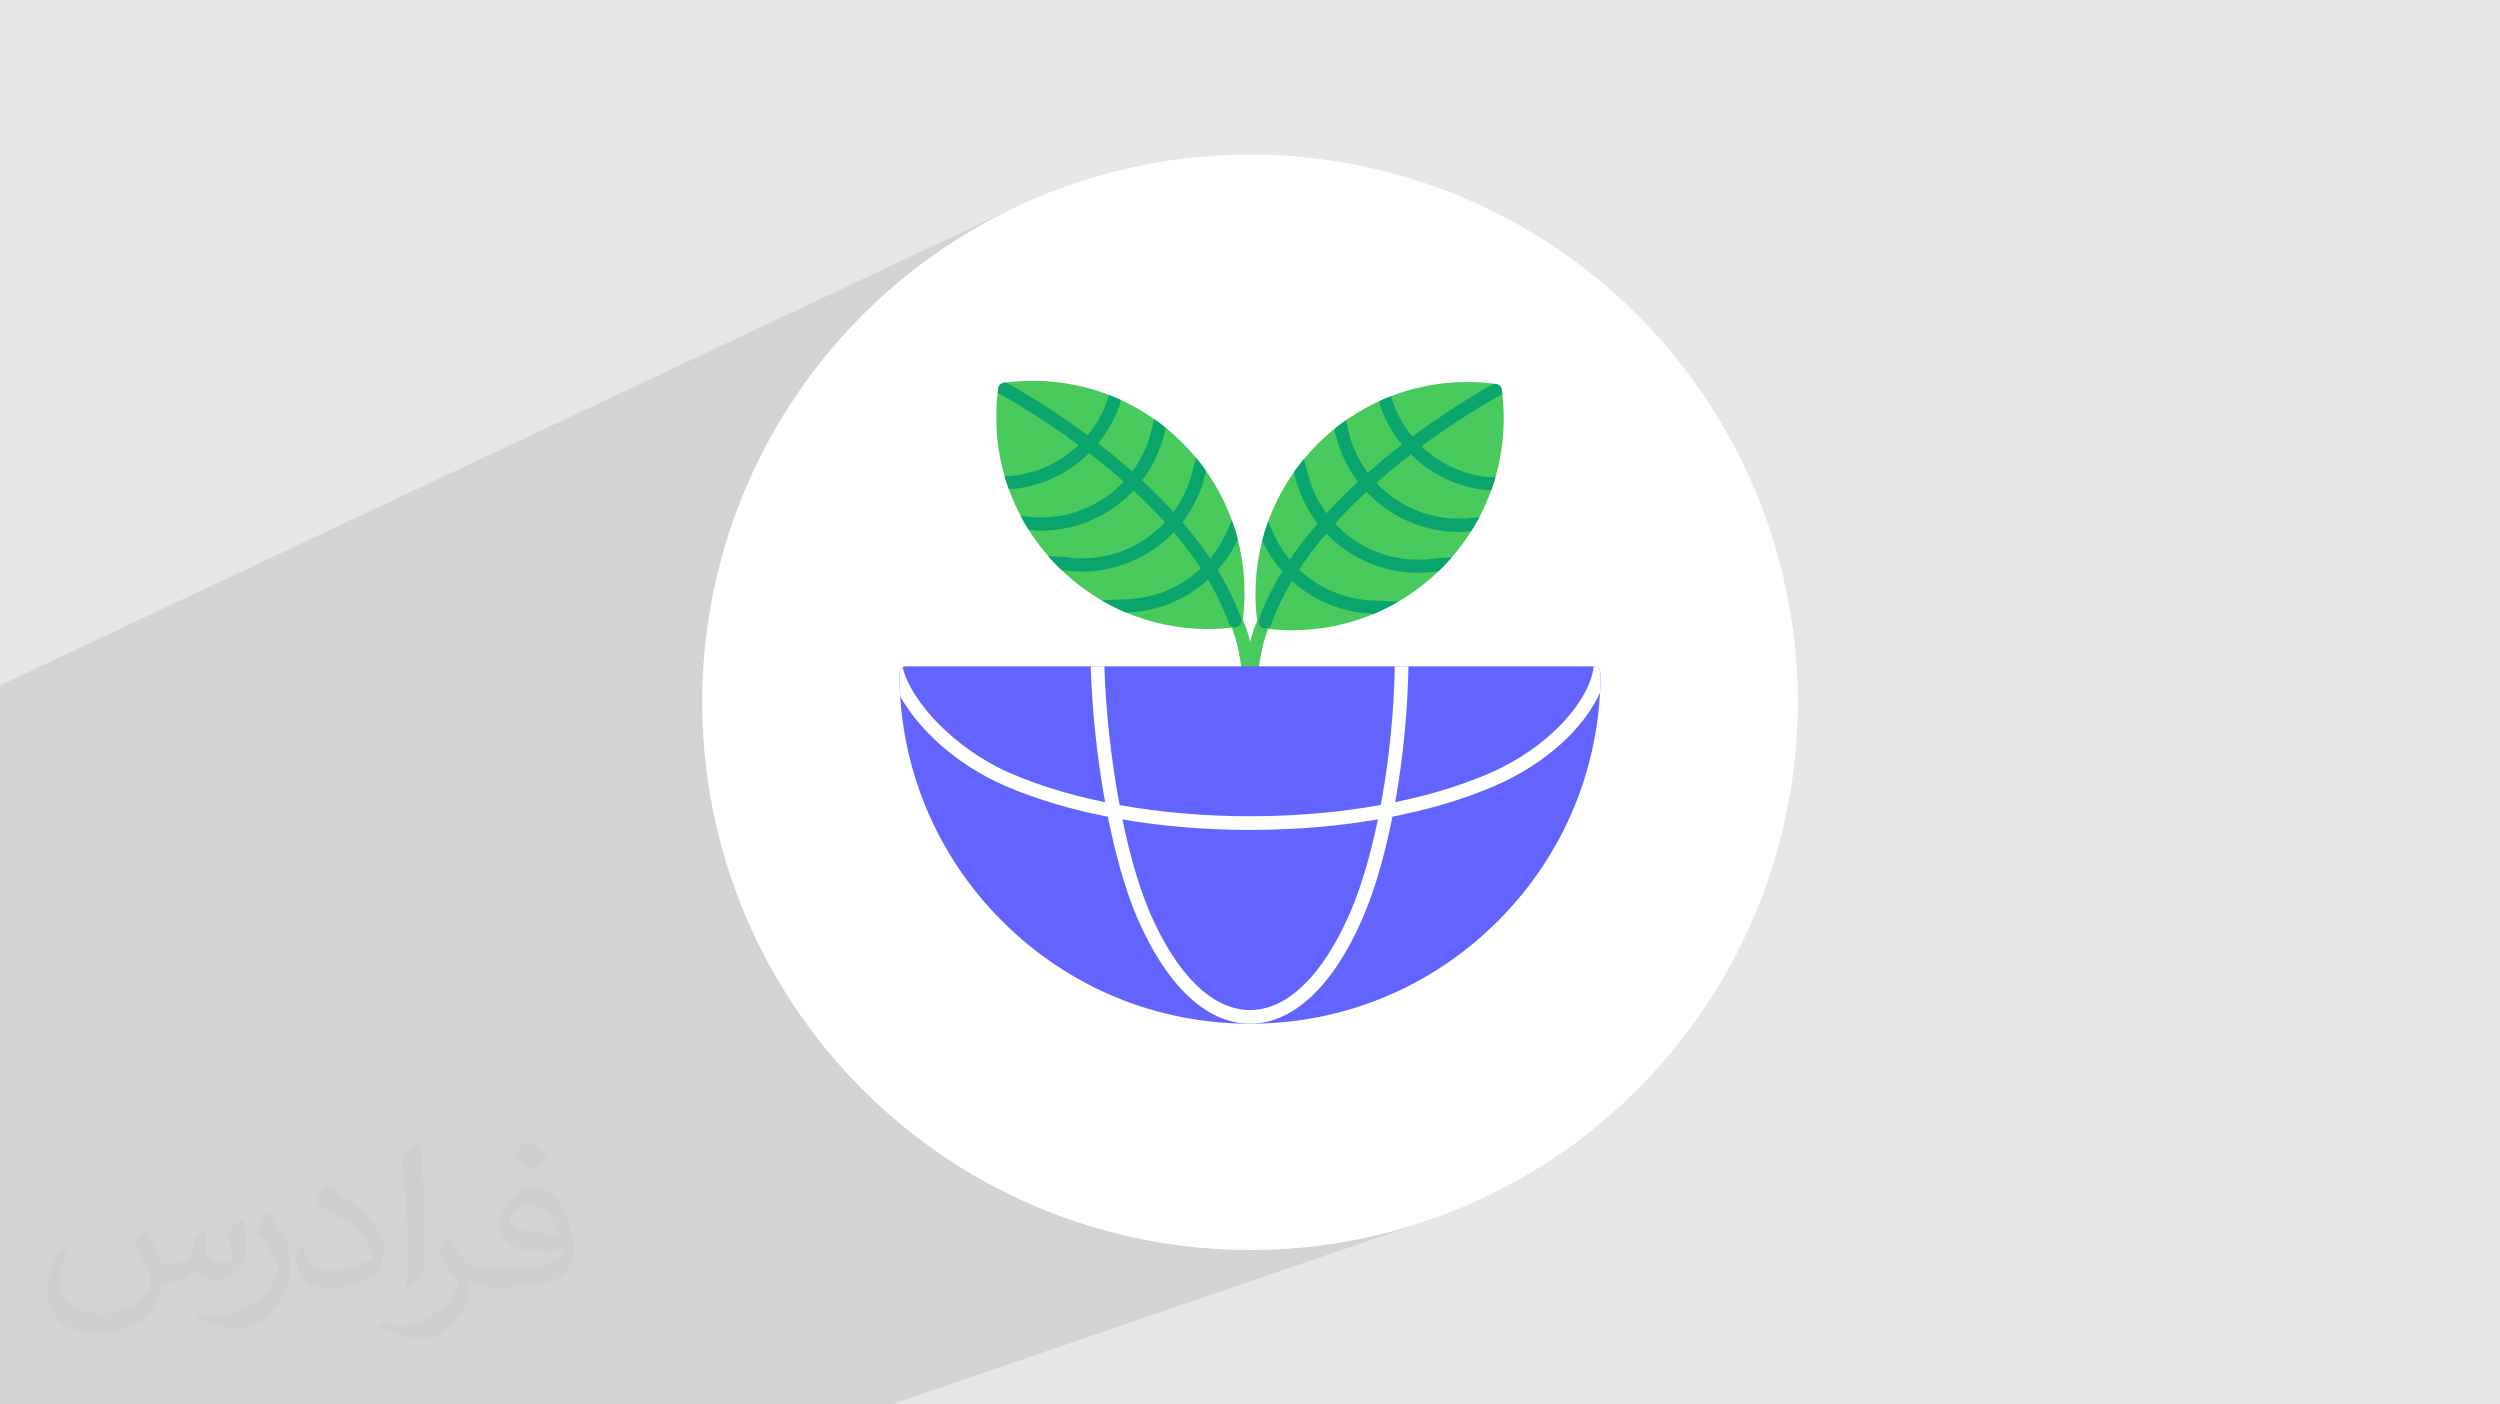 <?xml version="1.0" encoding="UTF-8"?>
<!DOCTYPE svg PUBLIC "-//W3C//DTD SVG 1.0//EN" "http://www.w3.org/TR/2001/REC-SVG-20010904/DTD/svg10.dtd">
<!-- Creator: CorelDRAW -->
<svg xmlns="http://www.w3.org/2000/svg" xml:space="preserve" width="94.192mm" height="52.917mm" version="1.0" style="shape-rendering:geometricPrecision; text-rendering:geometricPrecision; image-rendering:optimizeQuality; fill-rule:evenodd; clip-rule:evenodd"
viewBox="0 0 9404.92 5283.66"
 xmlns:xlink="http://www.w3.org/1999/xlink"
 xmlns:xodm="http://www.corel.com/coreldraw/odm/2003">
 <defs>
  <style type="text/css">
   <![CDATA[
    .fil5 {fill:#09A56C}
    .fil4 {fill:#48CB5C}
    .fil6 {fill:#6363FF}
    .fil3 {fill:white}
    .fil2 {fill:#373435;fill-opacity:0.031}
    .fil1 {fill:#2B2A29;fill-opacity:0.102}
    .fil0 {fill:#E6E7E8}
   ]]>
  </style>
 </defs>
 <g id="Layer_x0020_1">
  <polygon class="fil0" points="-0,0 9404.92,0 9404.92,5283.66 -0,5283.66 "/>
  <polygon class="fil1" points="3352.41,5283.66 -0,5283.66 -0,2578.2 3809.09,784.4 3720.24,829.9 3633.95,879.53 3550.35,933.13 3469.55,990.57 3391.71,1051.75 3316.94,1116.51 3245.38,1184.75 3177.14,1256.31 3112.38,1331.07 3051.2,1408.92 2993.76,1489.71 2940.16,1573.32 2890.53,1659.61 2845.03,1748.46 2803.77,1839.73 2766.87,1933.31 2734.47,2029.06 2706.7,2126.85 2683.7,2226.54 2665.57,2328.02 2652.46,2431.14 2644.52,2535.79 2641.83,2641.83 2644.52,2747.87 2652.46,2852.52 2665.57,2955.65 2683.7,3057.12 2706.7,3156.81 2734.47,3254.6 2766.87,3350.35 2803.77,3443.93 2845.03,3535.2 2890.53,3624.05 2940.16,3710.34 2993.76,3793.95 3051.2,3874.74 3112.38,3952.59 3177.14,4027.35 3245.38,4098.91 3316.94,4167.15 3391.71,4231.91 3469.55,4293.09 3550.35,4350.53 3633.95,4404.13 3720.24,4453.76 3809.09,4499.26 3900.37,4540.53 3993.94,4577.42 4089.69,4609.82 4187.48,4637.59 4287.17,4660.59 4388.65,4678.72 4491.77,4691.83 4596.42,4699.77 4702.46,4702.46 4808.5,4699.77 4913.15,4691.83 5016.28,4678.72 5117.75,4660.59 5217.44,4637.59 5315.23,4609.82 5410.98,4577.42 "/>
  <path class="fil2" d="M548.54 4627.69c17.95,27.21 29.6,53.36 40.96,82.43 8.45,16.91 12.93,48.09 52.57,48.09 11.61,0 28.28,-3.42 43.06,-11.61 16.63,-8.73 29.32,-21.94 35.94,-42l15.85 -53.36 38.57 -19.02 2.64 2.64c-5.27,20.09 -6.59,39.36 -6.59,54.43 0,44.63 38.57,61.56 69.22,61.56 17.95,0 34.09,-8.73 34.09,-25.11 0,-21.13 -8.98,-57.06 -20.62,-89.29 17.95,-17.95 35.94,-35.94 56.53,-50.47l3.17 1.6c8.98,38.04 14,75.56 14,100.66 0,24.57 -10.83,51.79 -19.81,69.49 -18.49,34.87 -51.25,62.62 -90.87,62.62 -30.1,0 -63.65,-15.07 -86.66,-43.06l-1.32 0c-21.66,26.96 -55.22,51.25 -108.86,51.25l-16.63 0c-2.64,35.41 -10.29,60.49 -21.94,82.95 -31.95,62.34 -126.81,106.47 -216.1,106.47 -124.17,0 -186.51,-71.59 -186.51,-166.96 0,-58.91 19.27,-113.6 48.88,-152.42l24.29 10.04c-18.49,35.41 -30.91,68.68 -30.91,101.45 0,89.29 72.66,131.83 156.4,131.83 77.68,0 173.83,-49.41 191.28,-106.72 -6.59,-62.62 -30.1,-91.93 -66.04,-148.99 10.83,-19.02 24.83,-38.04 42.28,-58.38l3.17 0 0 0 0 0 -0.02 -0.09zm1432.13 -336.04c26.15,16.39 51.79,35.66 76.87,57.85 -14,19.81 -31.45,37.79 -53.11,53.64 -25.11,-20.34 -50.19,-37.79 -75.84,-56.27 17.42,-19.55 34.62,-38.29 52.04,-55.22l0 0 0 0 0 0 0 0 0 0 0.03 0zm13.47 244.11c-42.28,0 -76.87,27.75 -76.87,48.34 0,44.13 84.53,57.85 185.72,57.31 -12.68,-51.79 -57.06,-105.68 -108.86,-105.68l0.01 0.03zm-94.86 236.19c54.96,0 103.04,-1.6 139.74,-10.83 40.96,-10.29 75.56,-30.91 75.56,-45.17 0,-3.7 0,-8.19 -1.32,-11.89 -22.98,2.11 -49.41,2.11 -72.38,2.11 -74.49,0 -131.55,-16.91 -154.02,-58.66 -5.55,-11.61 -9.51,-24.57 -9.51,-39.36 0,-40.43 17.42,-79.79 48.09,-107 25.61,-22.45 53.89,-36.44 82.67,-36.44 52.04,0 93.51,41.75 122.57,107.54 15.85,35.94 26.68,77.4 26.68,129.72 0,34.87 -9.51,64.19 -31.17,85.85 -40.43,39.11 -114.92,53.89 -229.04,53.89l-51.79 0 0 0 -13.47 0c-28.28,0 -48.62,-5.02 -64.72,-17.42l-2.64 0c0.79,6.59 1.32,12.93 1.32,19.02 0,25.61 -8.45,58.38 -25.61,84.53 -50.72,75.3 -105.68,108.04 -153.24,108.04 -48.09,0 -107,-18.49 -160.11,-42.54l9.51 -18.49c17.17,7.13 40.96,11.89 73.7,11.89 85.85,0 198.66,-82.43 212.66,-163 -3.17,-6.59 -8.98,-15.32 -17.17,-24.57 -25.11,-29.85 -40.96,-54.68 -55.75,-80.83 12.68,-25.11 24.29,-45.17 35.13,-63.4l4.49 -0.53c36.72,74.77 69.99,117.55 144.23,117.55l11.61 0 0 0 53.89 0 0 0 0 0 0 0 0 0 0 0 0.09 0.01zm-371.98 79c6.34,-34.34 6.87,-72.91 6.87,-108.86l0 -53.36c0,-99.6 -12.68,-244.36 -22.98,-338.68 17.95,-19.27 43.06,-42 62.87,-57.31l5.81 1.6c13.47,118.62 16.63,256 16.63,383.06 0,33.3 -1.32,65.79 -4.49,89.55 -1.85,30.1 -19.27,52.83 -56.53,87.7l-8.19 -3.7zm-382.8 -157.19c1.85,46.77 24.83,83.49 105.15,83.49 49.93,0 92.19,-12.93 138.96,-35.13 8.45,-3.7 12.93,-8.73 12.93,-12.93 0,-29.32 -22.45,-68.15 -60.23,-103.55 -36.72,-33.3 -85.34,-62.62 -130.76,-82.18 -15.6,-6.59 -20.62,-13.47 -20.62,-20.09 0,-13.47 17.95,-41.75 32.77,-62.09l5.02 -0.53c52.04,27.21 110.17,67.64 153.24,112.53 39.11,41.47 63.4,83.49 63.4,129.19 0,33.81 -10.29,65.51 -26.96,95.11 -57.06,28.79 -117.83,50.72 -178.06,50.72 -73.17,0 -123.1,-34.34 -123.1,-114.92 0,-8.73 0,-22.19 3.17,-39.64l25.11 0 0 0 0 0 0 0 0 0 0 0 -0.02 0zm-132.37 -132.9l45.45 73.45c16.63,27.21 32.23,56.81 32.23,103.55l0 59.7c0,48.34 -30.91,100.13 -80.83,151.38 -39.11,34.62 -73.7,49.41 -105.68,49.41 -47.55,0 -101.98,-14.79 -164.85,-41.75l7.13 -18.49c19.81,5.27 42.79,9.77 71.06,9.77 90.36,-0.53 182.8,-66.57 225.08,-147.15 5.02,-9.26 6.87,-17.95 6.87,-24.04 0,-9.26 -5.02,-19.55 -8.98,-28.79 -22.98,-43.31 -48.62,-82.95 -76.87,-119.68 14.79,-23.25 29.6,-45.7 45.7,-67.9l3.7 0.53 0 0 0 0 0 0 0 0 0 0 -0.02 0.01z"/>
  <g id="_2299643947616">
   <g id="Layer_x0020_1_1">
    <circle class="fil3" cx="4702.46" cy="2641.83" r="2060.63"/>
    <g id="_2452633637264">
     <g>
      <path class="fil4" d="M4724.77 2559.15c5.67,-5.51 -15,-9.99 -14.37,-16.99 1.96,-22.01 7.57,-51.36 4.27,-71.09 -12.62,-75.74 -31.48,-123.23 -39.31,-140.7 4.32,-33.74 6.49,-67.95 6.49,-101.69 0,-439.02 -357.16,-796.17 -796.22,-796.17l-0.1 0c-36.17,0 -72.8,2.47 -108.91,7.41 -11.03,1.55 -19.73,10.2 -21.23,21.23 -4.95,36.12 -7.47,72.8 -7.47,109.06 0,439.02 357.21,796.17 796.22,796.17 29.93,0 60.23,-1.7 90.2,-5.1 8.87,22.83 24.57,70.16 34.26,140.08 2.53,18.13 4.9,37.76 6.13,58.88 0.37,6.23 4.74,19.27 12.93,25.96 11.64,9.49 -15.35,23.75 -10.86,19.42l47.96 -46.47z"/>
      <path class="fil5" d="M4656.2 2027.97c-6.23,-23.95 -13.55,-47.45 -21.95,-70.47 -13.65,29.97 -24.21,54.09 -26.22,58.26 -20.66,41.99 -48.12,80.21 -81.5,113.65 -76.86,76.86 -179.02,121.27 -287.56,125.02 -5.92,0.21 -48.43,1.5 -94.79,3.97 29.11,16.99 59.39,32.24 90.66,45.48 2.43,0.11 4.12,0.16 5,0.16l0.82 0c121.22,-4.17 235.17,-53.73 320.94,-139.51 37.3,-37.29 67.91,-79.95 90.98,-126.88 0.62,-1.29 1.91,-4.69 3.6,-9.69l0 0zm-119.47 -257.06c-11.85,-16.79 -24.31,-33.13 -37.35,-48.95 -6.9,25.09 -11.95,44.71 -12.92,48.84 -18.14,77.38 -57.55,148.11 -114.01,204.57 -96.64,96.64 -229.71,140.64 -365.15,120.65 -4.78,-0.67 -31.52,-2.58 -64.13,-4.06 15.72,18.03 32.25,35.39 49.51,51.98 3.65,0.61 6.18,1.08 7.42,1.23 22.98,3.4 46.05,5.05 69.04,5.05 125.8,0 248.61,-49.86 338.46,-139.77 63,-62.99 107,-141.98 127.19,-228.31 0.41,-1.6 1.09,-5.51 1.96,-11.23l0 0.01zm-152.95 -162.84c-13.81,-11.13 -27.98,-21.8 -42.56,-31.99 -4.22,19.42 -7.21,33.59 -7.93,36.88 -17.72,78.87 -57.44,150.89 -114.89,208.32 -87.52,87.53 -208.58,132.81 -332.17,124.26 -3.4,-0.26 -21.49,-2.33 -46.78,-5.1 9.43,17.92 19.53,35.39 30.24,52.44 6.95,1.34 11.53,2.12 13.08,2.22 11.08,0.77 22.1,1.14 33.13,1.14 126.26,0 247.78,-49.97 337.63,-139.82 64.08,-64.08 108.4,-144.5 128.18,-232.54 0.46,-1.96 1.18,-7.58 2.06,-15.82l0 0zm-167.22 -103.49c-14.53,-6.65 -29.27,-12.88 -44.2,-18.65 -4.32,13.03 -7.21,22 -8.09,24.31 -21.38,59.24 -54.97,112.1 -99.89,157.02 -69.39,69.39 -157.54,111.79 -254.85,122.6 -2.53,0.31 -13.75,0.78 -30.34,1.45 4.64,16.02 9.8,31.78 15.36,47.34 9.69,0.52 16.02,0.78 17.66,0.78 0.93,0 1.86,-0.05 2.79,-0.16 107.1,-11.95 208.17,-60.53 284.52,-136.87 50.07,-50.12 87.63,-109.11 111.48,-175.31 0.78,-2.16 2.79,-10.35 5.57,-22.51l0 0z"/>
      <path class="fil5" d="M3783.47 1439.04l-6.85 0.88c-11.03,1.55 -19.73,10.19 -21.23,21.23 -0.78,5.81 -1.55,11.64 -2.22,17.51 8.04,4.11 13.4,6.9 15.1,7.78 1.7,0.93 172.47,92.73 362.56,244.34 174.23,138.93 400.9,357.93 491.42,612.41 3.6,10.2 13.18,16.54 23.38,16.54 2.79,0 5.56,-0.47 8.35,-1.45 12.88,-4.58 19.68,-18.8 15.04,-31.73 -94.48,-265.77 -328.35,-492.13 -507.94,-635.19 -193.55,-154.24 -367.66,-247.79 -369.37,-248.72 -1.13,-0.61 -3.96,-1.86 -8.24,-3.6l0 0z"/>
      <path class="fil4" d="M4717.71 2839.75c-12,0 -22.57,-8.71 -24.52,-20.97 -44.14,-280.66 20.04,-447.36 36.37,-483.78 -4.32,-33.75 -6.49,-67.9 -6.49,-101.65 0,-439.07 357.16,-796.22 796.22,-796.22l0.1 0c36.17,0 72.8,2.53 108.91,7.47 11.03,1.5 19.73,10.2 21.23,21.23 4.95,36.11 7.47,72.79 7.47,109 0,439.02 -357.21,796.22 -796.22,796.22 -29.93,0 -60.23,-1.75 -90.2,-5.09 -18.55,47.5 -66.67,201.63 -28.29,445.1 2.12,13.55 -7.16,26.27 -20.71,28.39 -1.29,0.2 -2.58,0.31 -3.86,0.31l0 -0.01z"/>
      <g>
       <path class="fil5" d="M4748.72 2032.6c6.23,-23.9 13.55,-47.45 21.95,-70.47 13.6,30.03 24.21,54.15 26.22,58.26 20.66,41.99 48.12,80.27 81.5,113.65 76.86,76.86 179.02,121.27 287.56,125.03 5.92,0.2 48.43,1.49 94.79,4.01 -29.16,17 -59.39,32.2 -90.66,45.44 -2.43,0.15 -4.12,0.2 -5,0.2 -0.26,0 -0.57,0 -0.88,0 -121.16,-4.22 -235.11,-53.78 -320.94,-139.55 -37.24,-37.24 -67.85,-79.96 -90.92,-126.84 -0.62,-1.34 -1.91,-4.68 -3.6,-9.74l0 0zm119.47 -257.06c11.85,-16.79 24.31,-33.13 37.35,-48.89 6.9,25.03 11.95,44.71 12.92,48.84 18.14,77.32 57.55,148.06 113.96,204.51 96.69,96.64 229.76,140.64 365.2,120.71 4.79,-0.72 31.47,-2.58 64.08,-4.12 -15.72,18.08 -32.19,35.45 -49.46,52.03 -3.65,0.62 -6.23,1.03 -7.42,1.24 -22.98,3.34 -46.05,5.04 -69.03,5.04 -125.81,0 -248.62,-49.91 -338.47,-139.76 -62.99,-63.05 -107,-141.98 -127.24,-228.32 -0.36,-1.6 -1.03,-5.56 -1.91,-11.27l0 0zm152.95 -162.84c13.81,-11.12 27.98,-21.74 42.56,-31.94 4.22,19.37 7.21,33.54 7.93,36.88 17.72,78.82 57.44,150.89 114.89,208.28 87.52,87.52 208.58,132.86 332.17,124.25 3.4,-0.21 21.49,-2.27 46.78,-5.05 -9.43,17.88 -19.53,35.4 -30.24,52.45 -6.95,1.28 -11.53,2.06 -13.08,2.16 -11.08,0.78 -22.1,1.19 -33.13,1.19 -126.26,0 -247.78,-50.02 -337.63,-139.87 -64.08,-64.08 -108.45,-144.5 -128.23,-232.54 -0.41,-1.91 -1.14,-7.58 -2.01,-15.82l0 0zm167.22 -103.44c14.53,-6.69 29.27,-12.88 44.2,-18.7 4.32,13.04 7.21,22 8.09,24.37 21.38,59.24 54.97,112.04 99.89,156.96 69.39,69.39 157.54,111.84 254.85,122.66 2.53,0.25 13.75,0.72 30.34,1.39 -4.64,16.02 -9.8,31.78 -15.41,47.4 -9.64,0.46 -15.97,0.72 -17.61,0.72 -0.93,0 -1.86,-0.05 -2.79,-0.16 -107.15,-11.9 -208.17,-60.53 -284.52,-136.87 -50.12,-50.12 -87.63,-109.11 -111.48,-175.25 -0.78,-2.22 -2.79,-10.41 -5.57,-22.52l0 0z"/>
       <path class="fil5" d="M5621.4 1443.67l6.9 0.93c11.03,1.5 19.73,10.2 21.23,21.23 0.78,5.82 1.55,11.64 2.22,17.46 -8.04,4.12 -13.45,6.9 -15.15,7.83 -1.7,0.88 -172.47,92.73 -362.57,244.29 -174.17,138.94 -400.84,357.99 -491.36,612.47 -3.6,10.14 -13.18,16.49 -23.38,16.49 -2.79,0 -5.56,-0.46 -8.35,-1.45 -12.93,-4.58 -19.68,-18.8 -15.04,-31.68 94.48,-265.82 328.35,-492.12 507.89,-635.24 193.6,-154.24 367.66,-247.78 369.42,-248.71 1.13,-0.62 3.96,-1.86 8.19,-3.6l0 -0.01z"/>
      </g>
     </g>
     <path class="fil6" d="M4702.46 3851.16c-352.27,0 -683.47,-137.13 -932.54,-386.21 -249.08,-249.13 -386.27,-580.28 -386.27,-932.54 0,-14.23 11.54,-25.76 25.76,-25.76l2586.08 0c6.8,0 13.35,2.68 18.19,7.52 4.83,4.84 7.57,11.38 7.57,18.23 0,352.27 -137.18,683.42 -386.27,932.54 -249.13,249.08 -580.27,386.22 -932.54,386.22l0 0z"/>
     <g>
      <path class="fil3" d="M4103.18 2506.66l51.46 0c9.74,321.82 75.98,708.34 172.58,929.75 102.16,234.25 235.42,363.24 375.24,363.24 139.76,0 273.04,-128.99 375.24,-363.24 100.35,-230.06 164.13,-602.47 169.38,-929.75l51.51 0c-5.56,337.37 -70.52,713.9 -173.66,950.36 -110.91,254.18 -260.92,394.14 -422.48,394.14 -161.56,0 -311.57,-139.97 -422.48,-394.14 -99.37,-227.86 -166.76,-617.67 -176.8,-950.36l0 0z"/>
      <path class="fil3" d="M3386.54 2619.83c-1.91,-29.01 -2.89,-58.16 -2.89,-87.43 0,-9.17 4.79,-17.15 11.95,-21.74 31.84,129.25 196.64,307.04 402.86,396.98 241.04,105.14 562.09,163.05 903.99,163.05 341.91,0 662.96,-57.91 904,-163.05 219.82,-95.87 374.21,-270.66 389.05,-400.99 6.8,0 13.34,2.68 18.18,7.52 4.84,4.83 7.57,11.38 7.57,18.23 0,24.47 -0.72,48.84 -2.01,73.1 -58.41,130.69 -200.6,265.77 -392.19,349.38 -247.38,107.93 -575.74,167.32 -924.6,167.32 -348.87,0 -677.23,-59.39 -924.61,-167.32 -176.69,-77.12 -320.23,-208.07 -391.32,-335.06l0 0.01z"/>
     </g>
    </g>
   </g>
  </g>
 </g>
</svg>
